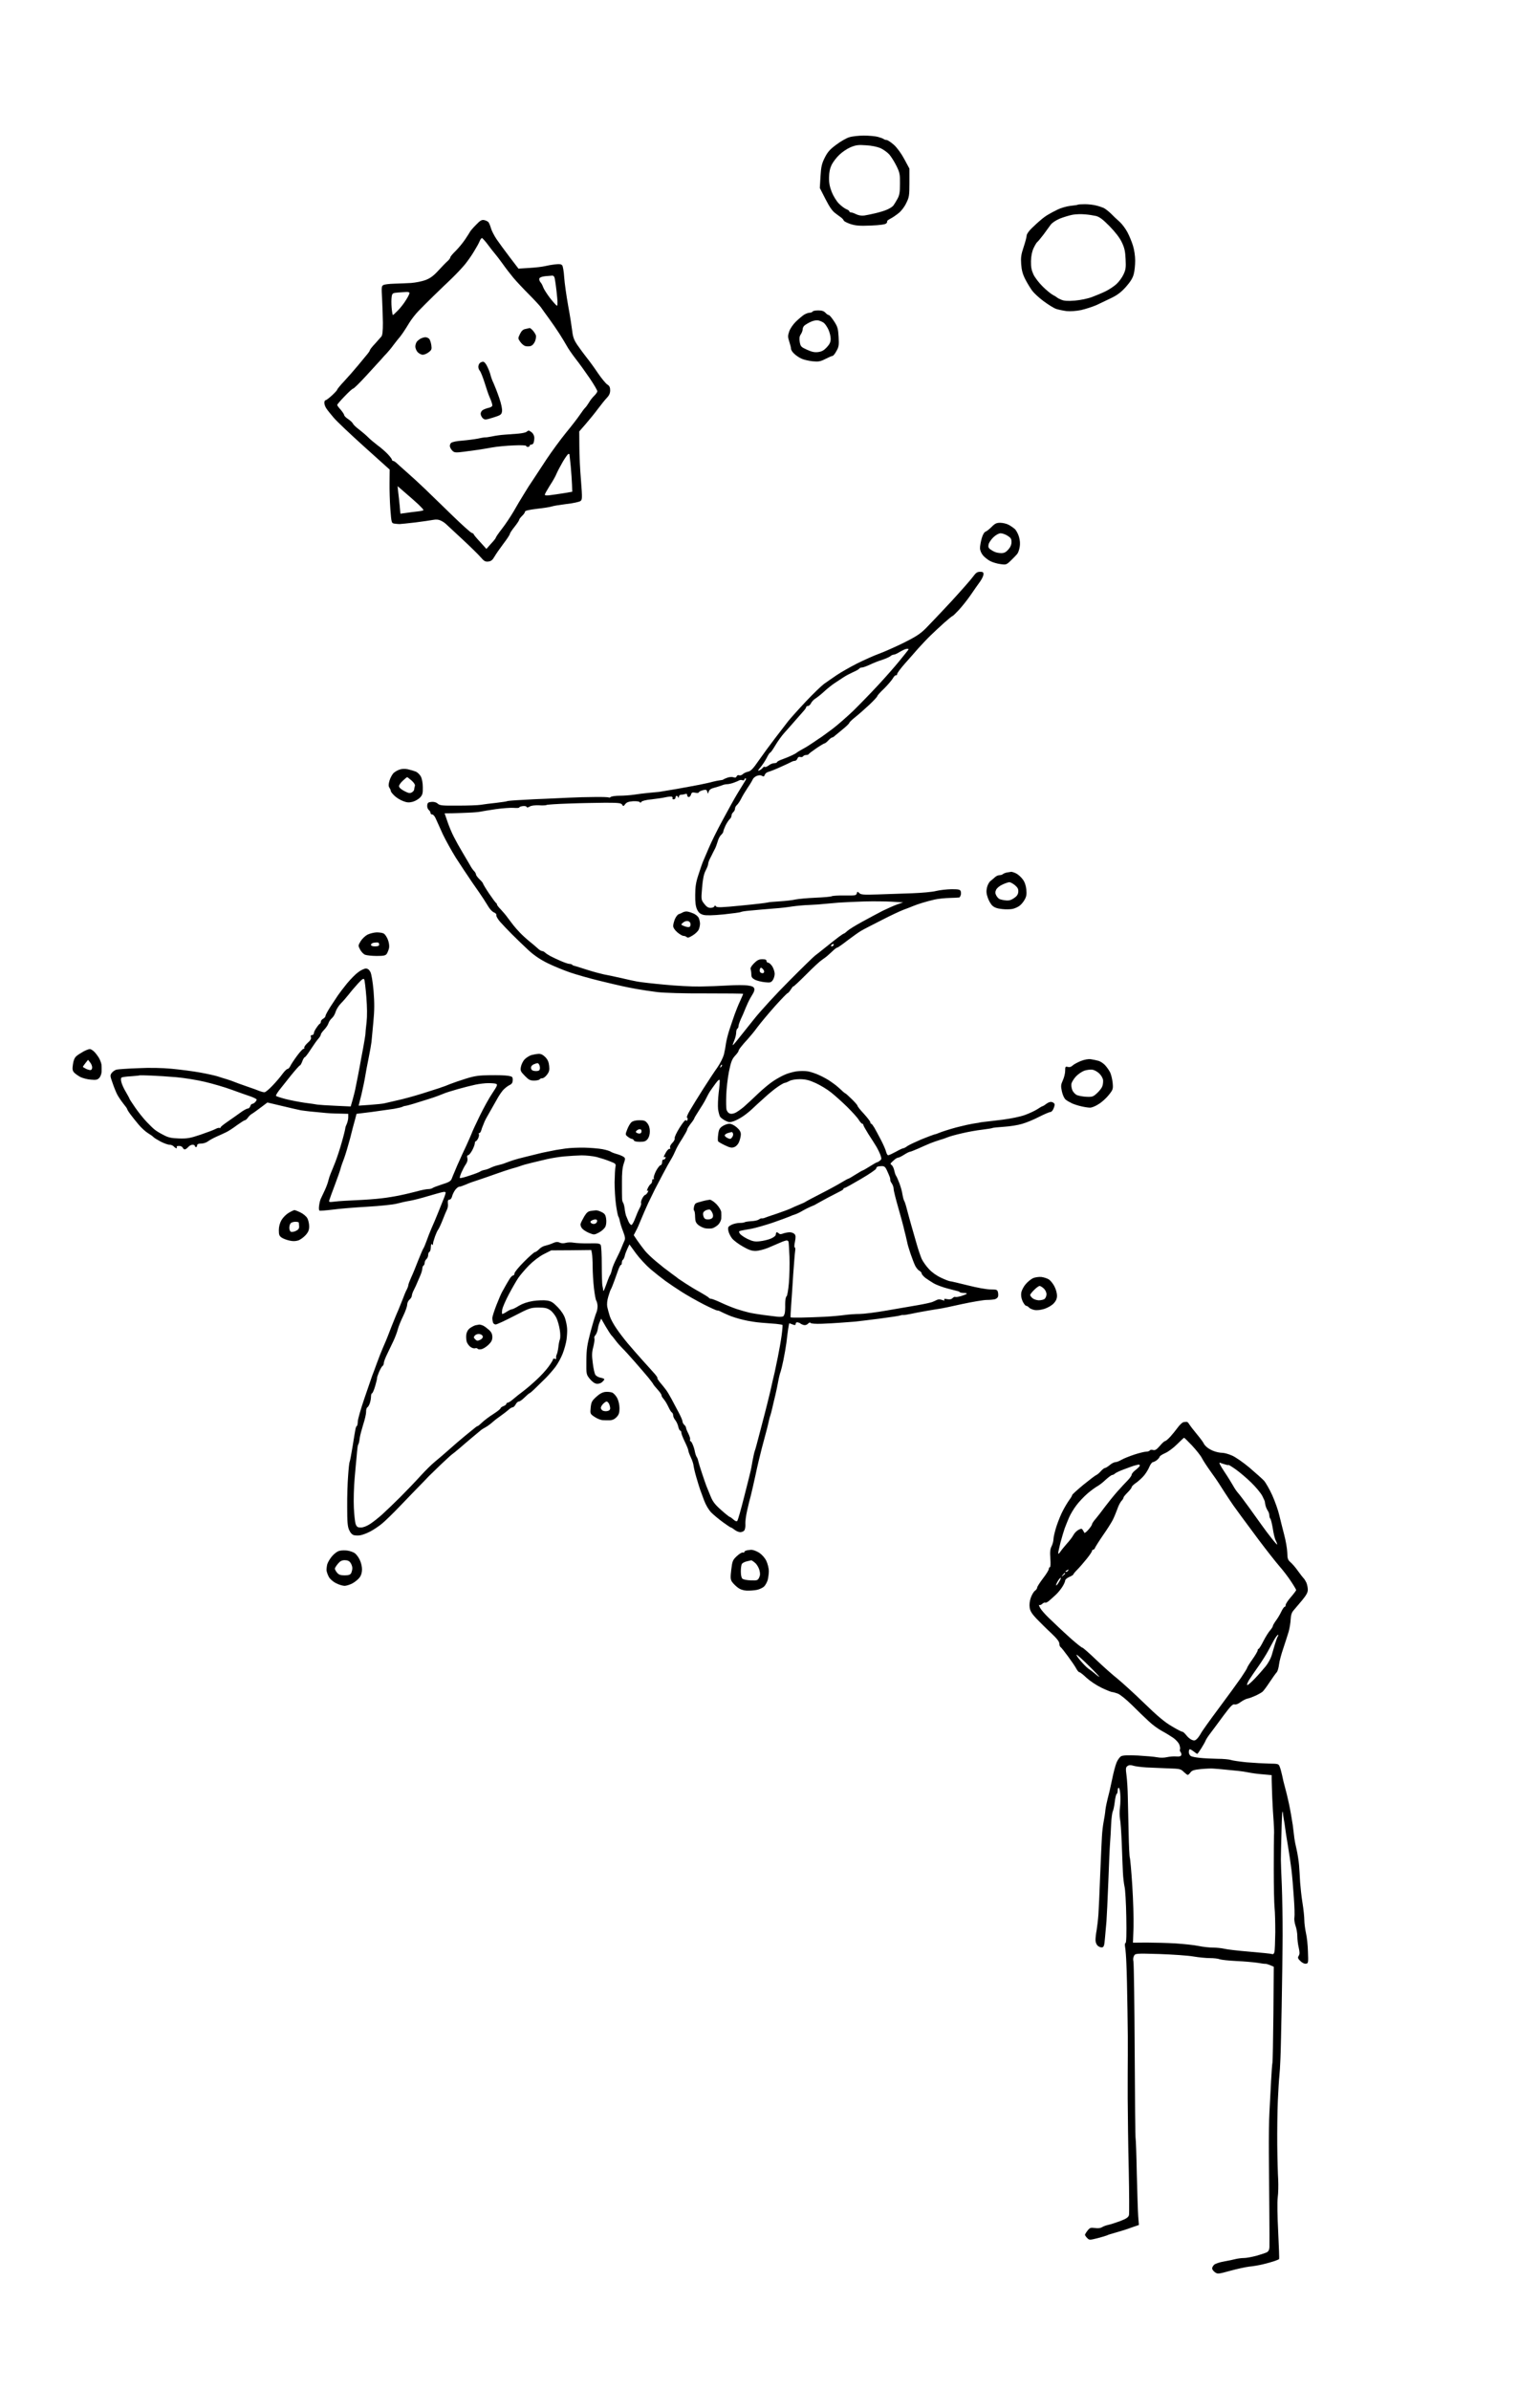<?xml version="1.0" standalone="no"?>
<!DOCTYPE svg PUBLIC "-//W3C//DTD SVG 20010904//EN"
 "http://www.w3.org/TR/2001/REC-SVG-20010904/DTD/svg10.dtd">
<svg version="1.0" xmlns="http://www.w3.org/2000/svg"
 width="1320pt" height="2048pt" viewBox="0 0 1320 2048"
 preserveAspectRatio="xMidYMid meet">
<g transform="translate(0,2048) scale(0.1,-0.1)"
fill="#000000" stroke="none">
<g>
<path d="M7405 19318 c-44 0 -100 -6 -125 -14 -25 -7 -75 -36 -112 -64 -53
-39 -74 -62 -98 -110 -26 -52 -32 -77 -37 -161 l-6 -100 49 -96 c37 -72 59
-103 89 -124 22 -16 45 -33 51 -38 7 -6 14 -15 16 -21 2 -6 28 -20 58 -30 45
-14 76 -17 174 -13 77 3 124 10 132 18 7 7 11 15 8 18 -3 3 9 13 28 23 18 9
50 31 71 48 22 17 51 55 65 86 25 50 27 65 27 175 l0 120 -43 80 c-26 49 -61
97 -89 123 -26 23 -55 42 -63 42 -9 0 -20 4 -25 8 -6 5 -28 13 -50 19 -22 6
-76 11 -120 11z m18 -83 c46 -2 96 -13 123 -24 24 -11 58 -35 75 -53 16 -18
44 -62 62 -98 29 -59 32 -73 31 -155 0 -73 -4 -98 -22 -130 -12 -22 -28 -48
-35 -57 -8 -10 -32 -25 -53 -34 -21 -10 -66 -23 -99 -31 -33 -8 -77 -17 -97
-20 -23 -3 -49 1 -69 11 -18 9 -38 16 -46 16 -7 0 -13 4 -13 9 0 5 -13 14 -29
20 -15 7 -44 29 -63 49 -19 20 -46 64 -59 97 -17 44 -24 78 -23 125 1 46 8 78
23 109 12 23 41 62 65 84 23 23 66 52 96 65 46 19 67 22 133 17z"/>
</g>
<g>
<path d="M9299 18730 c-31 0 -58 -2 -60 -4 -2 -2 -31 -7 -64 -10 -33 -4 -82
-18 -110 -32 -27 -13 -63 -32 -79 -42 -17 -9 -46 -30 -65 -47 -20 -16 -55 -49
-78 -71 -24 -23 -43 -51 -43 -62 0 -12 -12 -57 -26 -99 -22 -65 -25 -90 -21
-148 4 -52 13 -85 36 -130 17 -33 44 -77 59 -97 15 -20 59 -61 97 -89 39 -29
87 -59 107 -66 21 -7 61 -15 90 -19 32 -3 81 0 125 9 39 9 97 28 130 42 32 15
90 43 130 62 53 26 85 51 125 96 38 43 58 76 66 109 7 26 12 77 12 115 0 39
-8 94 -19 128 -10 33 -31 84 -47 114 -15 29 -45 70 -67 90 -23 20 -57 52 -76
72 -20 19 -47 40 -61 47 -14 6 -43 16 -65 21 -22 6 -65 11 -96 11z m1 -87 c30
-2 73 -9 95 -14 30 -8 59 -30 115 -87 48 -49 87 -99 105 -137 23 -48 30 -77
33 -145 4 -73 1 -92 -18 -132 -12 -26 -39 -63 -61 -83 -21 -19 -63 -47 -92
-61 -28 -14 -81 -36 -116 -49 -36 -14 -100 -27 -147 -31 -60 -5 -93 -3 -116 7
-18 7 -35 16 -38 20 -3 3 -19 13 -36 22 -17 9 -56 41 -86 71 -31 30 -66 76
-79 102 -17 37 -23 64 -22 115 1 44 8 81 22 112 12 25 26 49 31 52 6 4 29 32
53 63 23 31 51 70 62 85 12 17 44 39 80 54 33 13 83 28 110 33 28 5 75 6 105
3z"/>
</g>
<g>
<path d="M4150 18594 c-20 4 -34 -3 -70 -41 -25 -25 -47 -51 -50 -57 -3 -6
-22 -36 -42 -66 -20 -30 -57 -75 -82 -100 -25 -24 -46 -49 -46 -55 0 -6 -10
-20 -22 -31 -13 -11 -49 -48 -80 -82 -42 -46 -71 -67 -111 -82 -29 -11 -84
-22 -123 -25 -38 -2 -103 -5 -144 -6 -41 -1 -83 -6 -93 -11 -17 -9 -18 -19
-12 -116 3 -59 6 -153 7 -209 0 -72 -4 -106 -13 -117 -8 -9 -33 -37 -56 -63
-24 -25 -43 -50 -43 -55 0 -4 -9 -18 -19 -30 -11 -13 -47 -57 -81 -98 -34 -41
-89 -104 -121 -138 -33 -35 -59 -67 -59 -72 0 -4 -20 -26 -45 -49 -24 -22 -49
-41 -55 -41 -5 0 -10 -10 -10 -22 0 -13 8 -35 18 -49 9 -14 37 -49 62 -78 24
-29 142 -141 262 -249 l218 -196 -1 -110 c-1 -61 2 -165 7 -230 9 -117 10
-119 34 -123 14 -2 34 -4 45 -4 11 0 72 7 135 14 63 8 132 18 153 22 26 5 47
3 65 -6 15 -7 35 -20 44 -29 9 -8 72 -67 140 -130 68 -63 139 -133 158 -155
29 -34 40 -40 66 -37 24 3 36 13 53 43 12 21 47 71 77 111 30 39 54 76 54 82
0 6 18 34 40 61 22 28 40 55 40 60 0 6 12 21 25 34 14 13 25 29 25 36 0 9 32
16 103 25 56 6 113 15 127 20 14 5 70 14 126 21 55 6 109 18 119 25 16 12 17
22 5 176 -8 90 -14 221 -14 292 l-1 129 55 63 c30 35 78 93 105 130 28 37 62
80 78 96 19 20 27 39 27 63 0 26 -6 39 -26 51 -14 10 -50 54 -80 98 -30 45
-73 104 -95 131 -22 28 -57 75 -79 107 -30 44 -39 69 -45 120 -4 34 -19 133
-35 218 -15 85 -31 195 -34 244 -3 48 -11 95 -17 102 -9 11 -25 13 -63 8 -28
-3 -67 -10 -87 -15 -20 -5 -78 -12 -130 -15 l-95 -6 -74 97 c-41 54 -92 123
-113 154 -21 31 -43 74 -49 96 -6 22 -16 45 -22 52 -6 6 -22 14 -36 17z m-19
-154 c4 0 28 -26 51 -57 24 -32 51 -67 61 -78 10 -11 39 -49 65 -85 25 -36 67
-90 92 -120 25 -30 84 -93 131 -140 47 -47 94 -98 105 -113 10 -15 42 -59 69
-96 28 -38 68 -97 90 -131 22 -34 50 -81 63 -104 12 -23 47 -73 77 -112 30
-38 84 -113 120 -166 36 -53 65 -103 65 -111 0 -7 -12 -24 -26 -38 -14 -13
-35 -39 -46 -59 -12 -19 -26 -39 -33 -45 -6 -5 -26 -32 -45 -60 -18 -27 -72
-97 -120 -155 -47 -58 -121 -159 -165 -225 -43 -66 -95 -145 -115 -175 -21
-30 -57 -86 -80 -125 -24 -38 -64 -106 -89 -150 -26 -44 -70 -110 -99 -147
-29 -37 -52 -71 -52 -75 0 -5 -18 -28 -41 -52 l-40 -45 -54 60 c-30 32 -55 62
-55 66 0 4 -8 9 -18 12 -10 4 -83 69 -163 147 -79 77 -185 179 -234 227 -50
48 -122 114 -160 147 -37 33 -77 68 -87 78 -10 9 -22 17 -28 17 -5 0 -10 4
-10 10 0 5 -17 28 -37 49 -21 22 -60 56 -88 76 -27 21 -64 51 -81 69 -17 17
-52 47 -77 66 -26 19 -49 42 -52 50 -3 8 -21 25 -40 38 -19 12 -35 28 -35 35
0 6 -14 27 -30 46 -17 18 -30 37 -30 41 0 4 28 37 63 73 35 37 68 67 74 67 6
0 55 48 110 108 54 59 112 122 129 141 16 19 38 43 50 55 11 12 36 41 54 66
19 25 40 52 47 60 8 8 25 31 38 50 13 19 38 58 54 85 17 28 52 73 78 100 27
28 84 85 128 128 44 43 85 82 90 87 6 5 39 37 75 72 36 35 83 85 105 112 22
27 57 76 77 110 21 34 43 73 49 89 6 15 15 27 20 27z m601 -322 c11 1 19 -7
22 -20 3 -13 7 -41 10 -63 3 -22 9 -70 12 -107 4 -38 3 -68 -2 -68 -5 1 -31
30 -59 65 -27 36 -54 78 -59 93 -5 15 -15 35 -24 44 -8 10 -12 24 -9 32 4 9
23 16 49 19 24 2 51 4 60 5z m-1249 -140 c15 1 27 -3 27 -9 0 -7 -13 -34 -30
-60 -16 -27 -47 -67 -69 -89 -21 -22 -41 -40 -43 -40 -3 0 -8 28 -11 61 -3 34
-3 76 0 95 5 31 8 33 52 37 25 2 58 4 74 5z m1389 -1388 c4 0 8 -1 9 -2 0 -2
5 -48 11 -103 5 -55 10 -127 11 -160 l2 -59 -70 -12 c-38 -6 -91 -14 -117 -17
-32 -5 -48 -3 -48 4 0 6 20 41 43 78 24 36 50 82 57 101 8 19 32 65 54 103 22
37 44 67 48 67z m-1396 -335 c38 -32 88 -77 112 -99 23 -22 42 -43 42 -47 0
-4 -24 -9 -52 -12 -29 -3 -74 -9 -100 -13 l-46 -6 -6 68 c-4 38 -9 91 -13 118
l-5 50 68 -59z"/>
<g>
<path d="M4541 17669 c-3 -1 -19 -4 -36 -8 -22 -4 -35 -16 -48 -43 -18 -37
-18 -38 2 -67 12 -17 31 -33 42 -36 11 -4 32 -4 45 -1 16 4 30 19 40 41 7 19
11 42 7 52 -3 10 -15 28 -26 41 -11 12 -23 21 -26 21z"/>
</g>
<g>
<path d="M3646 17590 c-11 0 -30 -6 -41 -12 -11 -6 -26 -18 -32 -26 -7 -9 -13
-28 -13 -42 0 -14 9 -36 20 -48 12 -12 31 -22 44 -22 13 0 36 10 51 22 24 18
27 26 22 60 -3 21 -11 45 -17 53 -7 8 -22 15 -34 15z"/>
</g>
<g>
<path d="M4141 17380 c-9 0 -22 -5 -29 -12 -7 -7 -12 -21 -12 -32 0 -11 6 -27
14 -35 7 -9 25 -54 40 -101 15 -47 30 -94 35 -105 5 -11 14 -33 20 -48 6 -15
11 -34 11 -42 0 -7 -14 -17 -32 -20 -18 -4 -40 -13 -50 -19 -10 -6 -18 -20
-18 -32 0 -11 8 -28 18 -38 18 -15 23 -15 90 6 64 20 71 25 75 53 3 18 -6 63
-24 115 -16 47 -38 103 -48 125 -11 22 -22 53 -26 69 -3 15 -15 48 -27 72 -12
27 -27 44 -37 44z"/>
</g>
<g>
<path d="M4532 16790 c-4 0 -13 -5 -18 -10 -6 -6 -37 -13 -70 -16 -32 -2 -86
-6 -119 -9 -33 -2 -81 -9 -108 -15 -26 -5 -51 -9 -55 -8 -4 1 -32 -3 -62 -10
-30 -6 -92 -14 -138 -18 -49 -3 -88 -12 -96 -20 -8 -7 -12 -22 -9 -33 3 -11
13 -27 23 -36 16 -14 28 -15 97 -6 43 6 96 13 118 16 22 3 76 12 120 20 44 8
128 16 188 18 59 3 107 1 107 -4 0 -5 7 -9 15 -9 8 0 15 5 15 10 0 6 6 10 14
10 8 0 17 7 20 16 3 9 6 28 6 43 0 14 -9 34 -20 44 -11 9 -24 17 -28 17z"/>
</g>
</g>
<g>
<path d="M7014 17820 c-24 0 -46 -4 -49 -10 -3 -5 -15 -10 -26 -10 -11 0 -32
-8 -47 -17 -15 -10 -46 -36 -69 -58 -24 -23 -49 -59 -58 -84 -13 -39 -13 -48
0 -88 8 -24 15 -52 15 -61 0 -10 12 -30 28 -44 15 -14 42 -33 61 -41 18 -9 61
-19 95 -23 53 -5 68 -2 111 20 28 14 55 26 61 26 6 0 21 18 33 41 21 36 23 51
19 122 -4 72 -9 88 -39 134 -19 29 -39 53 -45 53 -6 0 -19 9 -29 20 -13 14
-31 20 -61 20z m1 -86 c17 -4 39 -14 49 -23 10 -9 27 -34 37 -56 10 -22 19
-57 19 -78 0 -28 -8 -46 -33 -73 -24 -26 -43 -37 -74 -41 -31 -4 -54 1 -96 20
-51 23 -55 28 -62 66 -5 31 -3 48 9 66 9 13 16 33 16 43 0 11 7 26 16 33 10 8
33 22 53 31 23 11 47 15 66 12z"/>
</g>
<g>
<path d="M8572 16000 c-30 0 -45 -7 -72 -35 -19 -19 -42 -37 -52 -41 -11 -3
-24 -25 -33 -56 -8 -29 -15 -66 -15 -84 0 -20 10 -44 26 -64 15 -17 43 -39 63
-49 20 -10 59 -22 86 -25 48 -7 52 -6 90 31 22 21 46 46 54 56 8 9 17 36 21
59 5 27 3 57 -6 88 -7 25 -24 56 -36 67 -13 11 -37 28 -55 37 -18 9 -49 16
-71 16z m5 -90 c14 0 41 -9 59 -21 28 -17 34 -27 34 -54 0 -22 -9 -44 -27 -64
-20 -23 -36 -31 -60 -31 -17 0 -42 4 -55 10 -13 5 -31 16 -42 24 -14 11 -17
22 -12 42 4 16 23 43 42 61 21 20 46 33 61 33z"/>
</g>
<g>
<path d="M8400 15580 c-24 0 -36 -9 -60 -42 -17 -24 -101 -119 -187 -213 -87
-93 -185 -197 -218 -230 -48 -48 -88 -73 -190 -124 -72 -35 -166 -77 -210 -93
-44 -16 -129 -54 -189 -84 -59 -30 -138 -75 -175 -100 -36 -25 -85 -58 -107
-74 -23 -17 -94 -85 -157 -152 -64 -68 -131 -143 -151 -168 -19 -25 -70 -91
-113 -147 -43 -56 -106 -142 -140 -191 -48 -70 -68 -90 -91 -95 -16 -3 -37
-13 -45 -21 -9 -9 -23 -13 -31 -10 -9 4 -18 0 -22 -9 -4 -11 -12 -13 -27 -8
-11 4 -34 3 -51 -3 -17 -6 -33 -13 -36 -16 -3 -3 -16 -6 -30 -7 -14 -2 -41 -7
-60 -12 -19 -6 -71 -17 -115 -26 -44 -8 -132 -25 -195 -36 -63 -11 -131 -22
-150 -25 -19 -2 -62 -6 -95 -9 -33 -3 -87 -10 -120 -15 -33 -5 -89 -9 -123 -9
-35 0 -69 -5 -76 -10 -7 -6 -15 -8 -18 -5 -3 3 -57 5 -119 4 -63 0 -163 -3
-224 -6 -60 -3 -148 -7 -195 -9 -47 -1 -139 -6 -205 -10 -65 -3 -122 -8 -126
-10 -3 -3 -46 -9 -95 -15 -49 -5 -109 -13 -134 -17 -25 -4 -113 -7 -196 -7
-133 -1 -154 1 -172 17 -13 12 -32 17 -54 15 -27 -2 -34 -8 -36 -29 -2 -14 4
-31 12 -39 9 -7 16 -19 16 -26 0 -8 7 -14 16 -14 8 0 22 -17 30 -37 9 -21 36
-81 60 -133 25 -52 75 -142 111 -200 37 -58 101 -154 142 -214 42 -59 85 -123
96 -140 11 -18 31 -50 44 -70 13 -21 34 -42 47 -46 14 -6 21 -15 18 -23 -2 -7
12 -33 33 -57 21 -24 68 -73 104 -109 36 -36 98 -96 139 -134 50 -46 103 -81
164 -111 50 -25 136 -60 191 -79 55 -19 168 -51 250 -71 83 -20 170 -41 195
-46 25 -6 81 -17 125 -25 44 -8 125 -20 180 -27 63 -7 218 -12 418 -11 174 0
317 -1 317 -4 0 -2 -12 -30 -26 -61 -15 -31 -35 -82 -46 -112 -11 -30 -30 -88
-44 -129 -14 -41 -27 -95 -31 -120 -3 -25 -11 -69 -18 -98 -8 -28 -33 -78 -57
-112 -24 -33 -78 -116 -121 -183 -43 -68 -94 -150 -113 -183 -20 -33 -31 -61
-25 -63 5 -2 7 -10 4 -18 -4 -11 -8 -12 -13 -4 -5 7 -25 -17 -55 -64 -26 -42
-45 -82 -42 -90 3 -8 -6 -26 -20 -40 -15 -15 -23 -32 -19 -41 3 -9 2 -13 -4
-10 -5 3 -19 -9 -30 -27 -11 -18 -20 -37 -20 -41 0 -5 4 -5 10 -2 6 3 7 -1 4
-9 -3 -9 -11 -14 -17 -13 -7 1 -12 -9 -12 -23 0 -14 -6 -25 -13 -25 -6 0 -24
-22 -38 -48 -14 -27 -23 -55 -20 -63 3 -9 1 -12 -4 -9 -6 3 -10 -3 -10 -14 0
-11 -6 -24 -13 -28 -7 -4 -18 -21 -25 -36 -8 -19 -8 -26 -1 -21 8 4 8 0 0 -15
-7 -11 -16 -21 -21 -21 -5 0 -17 -14 -25 -30 -9 -17 -13 -35 -10 -40 3 -5 -2
-24 -12 -42 -10 -18 -27 -57 -38 -87 -11 -30 -25 -56 -32 -58 -6 -2 -18 11
-26 29 -8 18 -18 42 -22 53 -3 11 -9 38 -11 60 -3 22 -9 44 -14 50 -4 5 -8 21
-8 35 -1 14 -1 75 -1 137 -1 78 4 127 15 160 15 44 15 48 -2 60 -10 7 -37 18
-59 24 -22 6 -45 15 -51 20 -7 5 -38 15 -70 21 -33 6 -102 12 -154 13 -52 1
-124 -2 -160 -7 -36 -5 -74 -11 -85 -13 -11 -2 -42 -9 -70 -14 -27 -5 -68 -14
-90 -20 -22 -5 -69 -17 -105 -26 -36 -8 -81 -21 -100 -27 -19 -6 -48 -17 -65
-23 -16 -7 -46 -16 -65 -20 -19 -4 -48 -14 -64 -22 -15 -8 -40 -17 -54 -19
-15 -3 -31 -9 -37 -14 -5 -4 -45 -20 -89 -34 -43 -15 -81 -24 -84 -21 -3 2 3
24 13 47 11 24 27 56 38 71 12 18 17 36 13 52 -4 17 -2 25 6 25 7 0 23 19 36
43 12 23 22 50 22 60 0 9 4 17 8 17 5 0 14 12 21 26 6 14 9 30 6 35 -4 5 -2 9
4 9 5 0 12 10 16 23 3 12 10 31 15 42 4 11 11 27 14 35 3 8 19 38 35 65 16 28
46 81 67 118 20 38 49 80 64 93 14 14 37 31 51 37 17 9 24 21 24 42 0 27 -4
30 -40 36 -22 4 -92 6 -155 5 -94 -1 -131 -6 -205 -29 -49 -15 -112 -37 -140
-48 -27 -11 -54 -22 -60 -23 -5 -2 -17 -5 -25 -9 -8 -3 -75 -24 -147 -47 -73
-23 -172 -50 -220 -60 -49 -11 -97 -22 -108 -25 -11 -3 -65 -9 -121 -13 l-100
-7 24 95 c12 52 27 122 32 155 5 33 19 105 30 160 11 55 22 116 24 135 2 19 9
96 16 170 10 103 10 165 2 267 -7 80 -18 145 -27 163 -10 20 -23 30 -39 30
-13 0 -41 -13 -64 -30 -23 -16 -66 -60 -97 -97 -30 -37 -65 -83 -78 -102 -13
-20 -43 -65 -66 -100 -22 -35 -41 -69 -41 -77 0 -7 -9 -18 -20 -24 -11 -6 -20
-17 -20 -25 0 -7 -3 -15 -7 -17 -5 -1 -18 -17 -30 -35 -13 -18 -23 -39 -23
-48 0 -8 -7 -15 -16 -15 -10 0 -13 -6 -9 -19 4 -13 -4 -27 -28 -48 -18 -16
-31 -35 -29 -41 2 -7 0 -11 -6 -10 -5 2 -31 -26 -56 -60 -26 -35 -52 -75 -58
-88 -6 -13 -16 -24 -23 -24 -6 0 -26 -19 -43 -42 -17 -24 -55 -69 -85 -100
-30 -32 -61 -58 -70 -58 -9 0 -26 4 -39 9 -13 6 -63 24 -113 41 -49 17 -99 35
-110 40 -11 5 -38 14 -60 21 -22 6 -58 18 -80 25 -22 7 -89 22 -150 33 -60 11
-169 25 -242 32 -84 8 -190 10 -290 5 -87 -3 -169 -9 -183 -12 -14 -3 -32 -16
-42 -28 -15 -21 -15 -26 7 -87 12 -36 30 -80 40 -99 10 -19 33 -53 51 -76 19
-23 34 -44 34 -48 0 -4 12 -24 27 -44 15 -20 47 -61 71 -89 24 -29 61 -62 81
-74 20 -12 41 -27 46 -33 6 -7 34 -24 62 -39 29 -15 63 -27 77 -27 13 0 29 -7
36 -15 7 -8 17 -15 22 -15 5 0 6 5 3 10 -4 6 5 10 20 10 14 0 28 -7 31 -15 4
-8 11 -15 18 -15 6 0 19 9 29 20 9 11 26 20 37 20 11 0 20 -4 20 -10 0 -5 5
-10 10 -10 6 0 10 7 10 15 0 10 10 15 34 15 18 0 44 8 57 18 13 10 47 29 74
41 28 12 66 30 85 39 19 9 60 36 92 60 32 23 62 42 67 42 6 0 17 10 25 21 8
12 23 27 34 33 11 6 45 31 77 55 l57 43 127 -30 c69 -17 142 -33 161 -37 19
-3 55 -7 80 -10 25 -2 72 -7 105 -10 33 -4 96 -8 140 -8 l80 -2 0 -30 c0 -16
-6 -41 -12 -55 -7 -14 -13 -31 -13 -37 0 -7 -13 -61 -30 -120 -16 -58 -42
-136 -56 -172 -14 -36 -32 -79 -39 -96 -7 -16 -16 -43 -20 -60 -3 -16 -17 -55
-31 -85 -14 -30 -29 -62 -33 -70 -5 -9 -12 -34 -15 -57 -4 -23 -3 -43 2 -47 5
-3 56 1 113 8 57 8 192 19 299 25 107 6 220 18 250 26 30 8 82 20 115 25 33 6
103 24 155 40 52 15 107 31 123 34 16 4 27 2 27 -4 0 -6 -8 -32 -19 -58 -10
-26 -31 -78 -47 -117 -15 -38 -40 -97 -55 -130 -14 -33 -34 -83 -43 -110 -10
-27 -21 -54 -25 -60 -5 -5 -25 -53 -46 -105 -20 -52 -47 -119 -61 -148 -13
-29 -24 -58 -24 -65 0 -6 -6 -24 -14 -39 -8 -14 -23 -51 -34 -81 -12 -30 -30
-75 -40 -99 -11 -23 -36 -86 -57 -138 -20 -52 -40 -104 -45 -115 -5 -11 -18
-42 -30 -70 -12 -27 -34 -84 -49 -125 -15 -41 -33 -91 -41 -110 -7 -19 -37
-107 -67 -195 -30 -88 -56 -177 -56 -197 -1 -21 -5 -38 -8 -38 -4 0 -9 -12
-12 -27 -3 -16 -15 -83 -25 -150 -11 -67 -22 -125 -25 -130 -3 -4 -9 -57 -13
-118 -5 -60 -9 -182 -8 -270 0 -128 3 -167 17 -197 11 -25 26 -40 42 -44 14
-3 39 -4 56 0 17 3 54 17 81 31 28 14 74 45 102 68 28 23 98 91 156 152 58 60
134 140 170 176 36 37 70 72 75 78 6 6 51 50 100 97 50 47 95 89 101 92 6 4
35 27 64 52 28 25 75 64 103 88 29 24 61 51 72 60 11 10 31 23 45 30 14 7 42
27 62 45 20 18 54 43 74 57 20 14 47 35 61 47 13 13 30 23 37 23 7 0 19 11 26
25 7 14 20 25 28 25 8 0 30 16 49 35 19 19 38 35 41 35 3 0 26 19 50 43 24 23
64 62 89 87 25 25 62 68 83 95 21 28 49 79 63 115 14 36 29 90 33 120 4 30 7
73 5 95 -1 22 -9 61 -17 86 -9 29 -33 66 -63 97 -40 41 -57 52 -93 57 -25 4
-79 2 -119 -4 -49 -8 -89 -22 -121 -41 -27 -17 -54 -30 -61 -30 -6 0 -25 -9
-42 -20 -16 -11 -34 -20 -39 -20 -4 0 -5 16 -1 37 3 20 29 79 57 132 28 53 64
115 80 139 16 24 57 72 91 107 39 39 87 76 127 97 l65 33 171 1 172 2 6 -30
c3 -17 6 -69 6 -115 0 -47 5 -128 11 -181 6 -53 15 -102 20 -108 5 -7 10 -27
11 -46 0 -18 -4 -42 -9 -53 -6 -11 -28 -83 -49 -160 -32 -122 -37 -155 -38
-257 -1 -115 -1 -116 30 -155 20 -24 41 -39 58 -41 16 -2 36 4 47 14 10 9 19
20 19 24 0 4 -15 11 -33 14 -18 3 -38 15 -44 25 -7 11 -17 56 -22 100 -9 66
-8 93 5 141 8 33 12 65 9 71 -4 5 0 18 9 28 8 9 17 32 20 51 2 19 10 47 17 62
l12 28 39 -68 c22 -37 43 -69 46 -72 4 -3 21 -23 37 -45 16 -22 44 -53 61 -70
17 -16 64 -68 105 -115 41 -47 94 -108 117 -136 23 -29 42 -54 42 -57 0 -2 16
-22 35 -43 19 -21 35 -43 35 -50 0 -7 6 -19 13 -26 6 -8 18 -23 24 -33 7 -11
19 -34 27 -51 8 -17 19 -35 25 -38 6 -4 11 -15 11 -25 0 -10 8 -29 19 -42 10
-13 22 -39 25 -56 4 -18 12 -33 17 -33 5 0 9 -8 9 -17 0 -10 14 -45 30 -78 16
-33 30 -67 30 -75 0 -8 10 -35 22 -60 12 -25 22 -57 23 -71 2 -15 12 -60 24
-100 12 -41 26 -87 32 -104 6 -16 22 -59 35 -95 15 -39 39 -80 62 -103 20 -20
65 -57 99 -82 34 -25 65 -45 68 -45 4 0 18 -9 32 -20 14 -11 36 -20 48 -20 12
0 28 6 34 14 7 8 11 31 10 53 -2 21 5 74 15 118 10 44 24 103 32 130 7 28 25
106 40 175 14 69 39 172 54 230 15 58 35 132 44 165 8 33 17 69 19 80 2 11 7
27 10 35 3 8 11 38 17 65 6 28 18 77 26 110 8 33 19 87 25 120 6 33 15 69 20
80 4 11 15 56 24 100 9 44 21 112 26 150 4 39 11 91 15 118 4 26 8 47 10 47 1
0 14 -4 28 -10 21 -8 26 -6 26 6 0 9 7 14 18 12 9 -2 19 -6 22 -9 3 -4 15 -9
26 -13 14 -4 28 -1 39 10 10 11 19 13 23 7 4 -6 43 -9 97 -7 50 2 122 6 160 9
39 3 92 7 120 9 27 3 124 14 215 26 91 12 172 24 180 28 8 3 19 4 24 3 5 -1
32 3 60 9 28 6 89 18 136 26 47 8 99 17 115 19 17 2 103 20 192 40 89 19 183
35 210 35 26 0 58 3 70 6 12 3 24 13 27 21 3 8 3 25 0 39 -6 22 -11 24 -63 24
-33 0 -117 15 -195 35 -76 19 -144 35 -151 35 -8 0 -42 13 -78 30 -39 18 -80
47 -105 75 -23 24 -51 64 -62 87 -10 24 -30 81 -43 128 -14 47 -34 119 -46
160 -12 41 -28 102 -37 135 -8 33 -19 68 -25 77 -5 10 -11 34 -14 54 -2 20
-14 61 -25 92 -12 31 -25 61 -30 67 -4 5 -11 26 -15 45 -4 19 -14 40 -22 46
-13 9 -13 12 1 25 8 8 22 20 30 27 8 6 20 12 26 12 6 0 28 11 50 25 22 14 44
25 50 25 5 0 38 13 72 28 35 16 81 36 103 45 22 9 58 21 80 28 22 6 54 17 70
24 17 7 71 22 120 33 50 12 127 26 173 31 46 6 86 12 90 15 4 2 48 7 97 10 50
3 120 14 156 25 36 10 101 37 145 60 44 22 87 41 96 41 8 0 20 11 26 25 7 14
12 32 12 40 0 7 -10 17 -21 20 -14 5 -31 0 -50 -14 -15 -12 -31 -21 -34 -21
-3 0 -22 -11 -43 -25 -20 -13 -68 -36 -107 -50 -41 -15 -121 -31 -190 -40 -66
-8 -138 -17 -160 -19 -22 -3 -40 -5 -40 -6 0 -1 -13 -3 -29 -5 -16 -2 -52 -9
-80 -15 -28 -7 -69 -16 -91 -22 -22 -6 -60 -17 -85 -25 -25 -8 -54 -18 -65
-23 -11 -5 -29 -11 -40 -13 -11 -3 -60 -22 -110 -42 -49 -21 -102 -46 -117
-56 -14 -11 -30 -19 -35 -19 -6 0 -34 -13 -64 -30 -30 -16 -59 -30 -66 -30 -6
0 -14 14 -18 30 -4 17 -24 63 -45 103 -21 40 -46 87 -56 104 -11 18 -22 33
-26 33 -5 0 -8 6 -8 13 0 6 -25 39 -55 72 -30 32 -55 63 -55 69 0 5 -22 31
-50 58 -27 26 -51 48 -54 48 -2 0 -18 12 -34 28 -16 15 -38 34 -48 42 -10 8
-34 25 -53 38 -19 13 -59 35 -88 48 -29 14 -73 28 -97 33 -25 4 -69 4 -100 0
-30 -5 -74 -17 -98 -28 -24 -10 -68 -34 -98 -54 -30 -19 -89 -68 -130 -107
-41 -40 -98 -92 -125 -116 -28 -23 -63 -48 -79 -53 -18 -7 -34 -8 -46 -1 -10
5 -20 20 -23 32 -3 13 -4 68 -2 123 2 55 12 145 23 201 17 83 26 107 51 135
17 18 31 37 31 42 0 5 9 21 21 35 11 15 37 45 58 67 20 22 59 69 85 105 27 36
94 116 149 178 55 61 104 112 109 112 4 0 17 15 28 33 11 17 20 28 20 24 0 -5
48 40 108 100 59 60 121 117 137 127 17 11 43 31 58 45 16 14 37 34 48 44 10
9 22 17 27 17 4 0 44 28 89 63 45 34 97 71 115 81 18 11 96 51 173 90 77 40
163 80 190 90 28 10 64 24 80 31 17 7 53 20 80 28 28 9 75 21 105 28 30 7 89
13 130 14 41 1 78 3 82 4 4 0 9 9 13 20 3 10 3 26 -1 35 -5 13 -20 16 -78 16
-39 -1 -98 -7 -131 -15 -33 -9 -127 -17 -210 -20 -82 -3 -214 -7 -292 -10
-121 -4 -145 -2 -158 12 -15 14 -17 14 -21 -3 -5 -18 -14 -19 -102 -18 -53 1
-104 -2 -112 -6 -8 -5 -71 -10 -140 -13 -69 -3 -145 -10 -170 -15 -25 -6 -86
-13 -135 -16 -50 -3 -97 -7 -105 -10 -8 -3 -109 -15 -224 -26 -170 -17 -211
-18 -218 -8 -8 10 -11 10 -15 1 -2 -7 -17 -13 -33 -13 -20 0 -35 10 -54 35
-26 34 -27 35 -18 139 6 74 15 116 30 145 12 23 22 49 22 57 0 9 7 30 16 47 9
18 21 40 25 50 5 9 13 25 18 35 5 9 15 36 22 59 6 24 20 50 31 59 10 10 18 22
18 29 0 6 9 29 19 51 11 22 27 46 35 54 9 7 16 20 16 30 0 10 7 23 15 30 8 7
15 20 15 30 0 10 7 23 16 31 8 7 25 31 36 53 11 23 37 66 57 96 21 30 40 63
44 73 4 9 19 22 34 28 20 7 33 7 45 0 13 -8 18 -6 23 9 4 11 18 23 33 26 15 4
61 22 102 41 41 18 83 38 92 43 10 6 24 10 32 10 8 0 17 9 21 19 4 12 12 17
24 14 10 -3 22 0 25 6 4 6 16 11 26 11 10 0 20 3 22 8 2 4 31 26 66 50 34 23
66 42 71 42 4 0 18 11 31 25 13 14 28 25 32 25 5 0 15 6 22 13 8 6 39 32 69
57 31 25 56 50 57 55 0 6 23 27 50 49 27 21 81 69 120 105 38 36 70 70 70 76
0 5 26 34 58 64 31 31 64 70 74 86 9 17 21 29 27 28 6 -2 11 3 11 11 0 8 29
47 65 88 36 40 88 100 117 133 29 32 76 82 105 110 28 27 80 76 116 108 35 31
67 57 70 57 4 0 28 23 54 51 26 28 72 85 101 127 29 43 66 95 82 117 16 22 29
50 30 63 0 18 -5 22 -30 22z m-626 -660 c16 0 17 -2 5 -17 -7 -10 -41 -51 -74
-92 -33 -41 -112 -131 -176 -200 -64 -69 -161 -169 -215 -222 -55 -52 -134
-122 -178 -155 -43 -32 -86 -63 -94 -69 -9 -5 -39 -26 -67 -45 -27 -19 -70
-46 -95 -59 -25 -14 -47 -27 -50 -30 -3 -4 -21 -14 -40 -23 -19 -9 -56 -25
-82 -34 -27 -9 -48 -21 -48 -25 0 -5 -11 -9 -24 -9 -13 0 -35 -9 -48 -20 -14
-10 -29 -16 -32 -12 -4 4 -13 0 -19 -9 -7 -8 -20 -18 -31 -22 -13 -5 -10 2 12
27 16 19 40 55 53 80 12 25 26 46 30 46 5 0 24 28 45 63 20 34 55 83 78 108
22 25 64 71 91 103 28 32 60 69 73 83 12 13 22 28 22 33 0 6 7 10 15 10 9 0
20 11 26 23 6 13 23 31 37 40 15 9 49 36 76 61 26 24 67 57 90 72 22 15 57 38
76 50 19 13 56 32 82 44 26 11 50 25 53 30 3 6 14 10 24 10 9 0 39 11 67 24
27 13 74 32 104 41 30 10 62 24 71 31 8 8 22 14 30 14 8 0 32 11 54 25 22 13
48 25 59 25z m-1383 -1110 c7 0 4 -11 -7 -27 -10 -16 -38 -62 -63 -103 -25
-41 -82 -144 -127 -228 -46 -84 -99 -192 -119 -240 -20 -48 -43 -100 -50 -117
-7 -16 -24 -67 -39 -113 -21 -63 -27 -103 -27 -171 -1 -64 4 -99 16 -125 13
-27 26 -38 54 -46 25 -6 79 -5 173 4 75 8 142 17 147 20 6 4 38 9 73 12 35 3
79 7 98 9 19 2 73 6 120 10 47 3 114 11 150 17 36 5 103 12 150 13 47 2 103 6
125 9 22 2 78 7 125 11 47 3 146 8 220 10 74 2 179 1 233 -2 l98 -6 -52 -18
c-28 -10 -84 -35 -123 -54 -39 -20 -117 -62 -174 -93 -57 -31 -114 -66 -128
-79 -14 -13 -27 -23 -30 -23 -3 0 -22 -12 -42 -27 -20 -15 -71 -55 -112 -88
-41 -33 -84 -67 -95 -75 -11 -8 -110 -104 -220 -215 -110 -110 -247 -259 -303
-330 -57 -72 -121 -152 -143 -179 -21 -27 -39 -46 -39 -42 0 4 7 23 15 43 8
19 15 48 15 64 0 15 5 31 10 34 6 3 10 13 10 22 0 9 10 37 21 62 12 25 25 55
29 66 4 11 18 43 30 70 13 28 32 62 42 77 11 17 17 36 13 47 -4 14 -19 21 -56
26 -27 4 -102 4 -167 0 -64 -4 -173 -8 -242 -9 -69 -1 -206 6 -305 16 -99 9
-202 21 -230 26 -27 5 -84 17 -125 27 -41 9 -84 19 -95 21 -11 2 -42 8 -70 14
-27 6 -88 22 -135 37 -47 15 -88 28 -92 29 -5 1 -10 3 -13 4 -3 1 -9 3 -14 4
-5 0 -13 4 -17 9 -4 4 -15 7 -24 7 -10 0 -44 12 -76 26 -33 14 -72 33 -89 42
-16 9 -36 22 -43 29 -7 7 -19 13 -26 13 -7 0 -24 10 -37 23 -13 12 -45 39 -71
60 -25 20 -62 54 -81 74 -20 21 -44 48 -54 61 -10 12 -31 41 -48 63 -16 23
-45 57 -62 75 -18 18 -33 37 -33 42 0 6 -4 12 -8 14 -4 2 -31 38 -60 81 -29
43 -52 82 -52 86 0 4 -13 20 -30 36 -16 16 -30 34 -30 41 0 7 -7 20 -16 29 -9
8 -26 33 -37 54 -12 21 -41 69 -63 107 -23 38 -56 97 -73 131 -18 34 -43 94
-56 133 l-24 70 72 1 c40 1 101 3 137 5 36 1 79 5 95 8 17 4 77 13 135 22 58
8 126 13 153 11 26 -2 47 -1 47 3 0 4 13 10 30 12 16 2 31 0 33 -6 3 -8 12 -7
27 2 14 9 44 12 79 11 31 -2 61 -1 66 3 6 3 91 9 190 12 99 4 240 6 314 7 116
0 136 -3 144 -17 9 -15 11 -15 26 5 12 16 29 22 68 25 31 1 54 -2 57 -8 3 -7
8 -6 14 3 6 8 41 17 88 21 44 5 97 13 119 18 22 5 46 7 53 5 6 -3 10 -9 6 -14
-3 -5 2 -9 10 -9 9 0 16 7 16 15 0 8 4 15 9 15 5 0 12 -6 14 -12 3 -8 6 -6 6
5 1 10 9 17 20 17 11 0 26 3 35 6 11 4 16 1 16 -10 0 -9 6 -16 14 -16 7 0 16
10 19 21 5 18 11 21 36 16 17 -4 31 -2 31 3 0 5 15 13 33 18 28 7 33 6 39 -12
6 -21 6 -21 13 1 5 16 20 26 49 33 22 6 51 15 64 20 13 6 33 10 45 10 12 0 38
6 57 13 19 7 40 16 47 20 6 4 18 4 27 1 9 -3 16 -1 16 5 0 6 5 11 11 11z m750
-1420 c6 0 7 -4 4 -10 -3 -5 -11 -10 -16 -10 -6 0 -7 5 -4 10 3 6 11 10 16 10z
m-4019 -303 c4 -8 12 -75 18 -149 7 -89 8 -164 2 -219 -6 -46 -10 -93 -10
-104 -1 -11 -10 -65 -20 -120 -11 -55 -22 -118 -26 -140 -4 -22 -11 -60 -16
-85 -5 -25 -14 -70 -20 -100 -5 -30 -18 -81 -27 -113 l-17 -59 -130 6 c-72 3
-142 8 -156 10 -14 3 -63 10 -110 16 -47 7 -120 21 -163 32 -42 11 -79 23 -81
27 -3 4 10 25 27 48 18 23 63 80 101 127 38 47 73 86 77 86 4 0 13 16 20 35 7
19 17 35 21 35 5 0 28 30 52 68 24 37 53 78 65 91 12 13 21 29 21 36 0 6 13
24 29 41 15 16 32 40 36 54 4 14 17 34 30 45 13 11 27 36 32 55 6 19 25 51 44
70 19 19 50 55 69 79 19 25 55 67 79 93 34 37 47 46 53 35z m3066 -732 c3 -3
0 -11 -7 -18 -10 -9 -11 -8 -5 6 3 10 9 15 12 12z m-4895 -92 c50 -2 148 -8
217 -14 69 -6 180 -24 247 -40 67 -16 171 -46 230 -68 59 -22 132 -47 161 -57
28 -10 52 -22 52 -27 0 -5 -6 -15 -14 -23 -8 -8 -19 -14 -25 -14 -5 0 -13 -9
-16 -20 -3 -11 -14 -20 -22 -20 -9 0 -39 -17 -67 -38 -28 -20 -77 -55 -108
-76 -32 -22 -58 -43 -58 -48 0 -5 -4 -7 -8 -4 -5 3 -21 -1 -35 -9 -15 -8 -73
-30 -129 -49 -90 -30 -112 -34 -184 -32 -66 2 -92 8 -133 30 -28 14 -61 34
-73 44 -13 9 -44 40 -70 67 -27 28 -71 83 -98 122 -28 40 -50 75 -50 77 0 3
-14 29 -31 58 -18 29 -35 68 -39 86 -5 19 -4 35 2 38 6 4 42 9 82 11 39 3 72
6 74 8 1 1 44 0 95 -2z m4876 -41 c1 -8 -2 -57 -9 -107 -6 -51 -8 -114 -5
-141 4 -27 12 -57 18 -65 7 -9 27 -24 45 -33 28 -14 39 -15 69 -5 19 6 55 25
79 41 24 16 58 43 77 61 18 18 67 62 108 99 40 37 94 81 119 97 25 17 50 31
55 31 6 0 24 7 40 16 19 10 53 16 93 16 49 -1 78 -8 135 -34 39 -18 99 -54
132 -81 33 -26 95 -82 138 -124 42 -42 87 -91 98 -110 11 -18 25 -33 30 -33 5
0 9 -5 9 -10 0 -6 20 -41 43 -78 24 -37 55 -85 68 -107 13 -22 29 -55 36 -74
10 -30 10 -36 -5 -47 -9 -8 -20 -14 -24 -14 -4 0 -32 -16 -62 -35 -30 -19 -58
-35 -61 -35 -3 0 -31 -16 -61 -35 -30 -19 -57 -35 -60 -35 -4 0 -32 -15 -63
-34 -31 -19 -110 -62 -175 -95 -66 -34 -125 -65 -130 -69 -6 -5 -31 -16 -56
-26 -25 -10 -56 -24 -70 -31 -14 -7 -68 -27 -120 -45 -52 -17 -102 -34 -110
-38 -8 -3 -19 -4 -24 -3 -4 1 -14 -4 -22 -10 -8 -6 -37 -13 -65 -14 -28 -2
-53 -6 -56 -9 -4 -3 -23 -6 -43 -6 -20 0 -52 -7 -70 -16 -29 -15 -32 -20 -27
-51 3 -18 18 -48 32 -66 15 -18 56 -49 92 -69 48 -28 76 -38 108 -38 24 0 72
12 107 26 35 15 82 35 105 45 24 11 49 19 56 19 8 0 15 -6 16 -12 2 -7 5 -65
8 -128 2 -63 0 -164 -5 -224 -5 -59 -14 -111 -20 -115 -7 -4 -12 -33 -12 -66
1 -33 -1 -67 -3 -75 -1 -8 -6 -20 -10 -27 -4 -7 -24 -9 -50 -7 -23 3 -78 9
-122 15 -44 6 -100 15 -125 21 -25 6 -72 19 -105 30 -33 11 -93 35 -133 54
-40 19 -79 34 -87 34 -8 0 -16 4 -19 9 -4 5 -37 26 -74 47 -37 20 -92 53 -122
73 -30 20 -59 39 -65 43 -5 5 -32 25 -60 45 -27 21 -54 41 -60 45 -5 4 -37 30
-70 57 -33 27 -75 67 -94 89 -18 22 -48 62 -66 88 l-33 49 18 35 c11 19 31 64
45 100 15 36 42 99 61 140 20 41 45 93 56 115 11 22 42 81 69 132 26 50 59
109 72 130 13 21 29 54 37 73 7 19 33 65 57 101 23 37 43 72 43 79 0 7 14 29
30 50 17 21 30 41 30 44 0 4 18 34 40 68 22 33 50 79 61 102 11 22 27 53 37
67 9 14 31 44 47 66 21 28 31 36 34 25z m-1984 -24 c28 0 58 -2 67 -6 15 -6
10 -17 -31 -79 -27 -39 -76 -128 -110 -198 -33 -69 -61 -128 -61 -130 0 -2
-12 -30 -26 -62 -14 -32 -41 -92 -61 -133 -19 -41 -39 -86 -45 -100 -6 -14
-16 -38 -23 -55 -7 -16 -18 -42 -23 -56 -8 -21 -25 -31 -84 -49 -40 -13 -77
-27 -82 -32 -6 -4 -22 -8 -36 -8 -14 0 -57 -8 -95 -19 -39 -10 -104 -26 -145
-34 -41 -9 -113 -21 -160 -26 -47 -6 -143 -13 -215 -16 -71 -3 -154 -8 -184
-12 -50 -6 -54 -5 -48 13 3 10 24 69 47 129 23 61 45 124 49 140 4 17 18 57
31 90 12 33 35 110 51 170 15 61 34 133 42 160 l13 50 130 16 c71 10 157 22
191 27 34 6 68 14 74 18 6 4 19 7 28 8 9 1 57 14 106 30 50 15 108 34 130 41
22 7 58 21 80 30 22 10 80 28 130 42 49 14 117 31 150 38 33 7 83 13 110 13z
m800 -619 c39 0 98 -6 130 -14 33 -9 84 -25 113 -37 50 -19 53 -23 47 -49 -3
-15 -6 -74 -7 -131 0 -57 5 -143 12 -193 7 -49 16 -94 20 -100 4 -5 10 -23 13
-40 3 -16 15 -56 28 -88 17 -45 20 -62 11 -80 -6 -12 -16 -38 -24 -57 -7 -19
-27 -62 -44 -95 -17 -33 -35 -76 -39 -95 -4 -19 -11 -39 -15 -45 -4 -5 -13
-26 -20 -45 -7 -19 -18 -51 -26 -70 -9 -24 -13 -29 -14 -15 -1 11 -4 29 -7 40
-2 11 -5 90 -5 175 0 85 -4 162 -9 171 -7 13 -25 16 -101 14 -51 -1 -110 2
-132 6 -21 4 -52 3 -68 -2 -18 -5 -38 -4 -52 3 -18 8 -32 6 -57 -5 -19 -9 -48
-18 -65 -22 -17 -3 -42 -17 -54 -31 -13 -13 -29 -24 -35 -24 -6 0 -48 -37 -93
-82 -45 -45 -82 -90 -82 -100 0 -10 -6 -18 -12 -18 -7 0 -22 -15 -32 -33 -11
-17 -25 -42 -32 -54 -7 -12 -19 -35 -28 -50 -9 -15 -32 -68 -51 -117 -19 -49
-35 -99 -35 -111 0 -13 3 -30 6 -39 3 -9 14 -16 23 -16 9 0 79 32 156 72 135
70 143 72 210 73 57 0 76 -5 102 -23 17 -12 40 -41 52 -65 11 -23 24 -69 29
-102 6 -35 6 -69 1 -83 -5 -13 -11 -43 -13 -67 -3 -24 -9 -52 -14 -62 -5 -10
-7 -24 -5 -31 3 -8 -1 -10 -11 -6 -9 3 -16 1 -16 -5 0 -7 -18 -35 -39 -64 -21
-29 -66 -78 -100 -109 -34 -32 -85 -76 -114 -98 -29 -21 -68 -53 -87 -69 -19
-17 -41 -31 -47 -31 -7 0 -13 -5 -13 -10 0 -6 -11 -15 -25 -20 -14 -5 -25 -14
-25 -19 0 -5 -28 -27 -62 -49 -35 -22 -77 -54 -95 -71 -18 -17 -34 -31 -37
-31 -3 0 -14 -6 -23 -14 -10 -8 -48 -39 -85 -69 -37 -30 -101 -85 -142 -122
-41 -36 -94 -82 -118 -101 -24 -19 -79 -73 -123 -121 -44 -49 -123 -131 -175
-183 -52 -52 -121 -118 -153 -147 -32 -29 -79 -66 -105 -83 -28 -18 -58 -30
-79 -30 -27 0 -35 5 -44 28 -6 15 -13 79 -16 142 -3 63 0 178 7 255 7 77 14
160 17 185 2 25 5 57 7 71 1 14 5 30 9 35 3 6 8 28 10 49 3 22 17 75 30 117
14 42 25 91 25 108 -1 18 4 35 10 39 6 3 16 19 21 34 6 16 11 42 11 58 0 16 4
29 9 29 4 0 17 28 27 63 10 34 17 65 16 69 -1 4 7 27 17 51 11 25 24 48 30 51
6 4 11 16 11 26 0 10 13 45 29 77 15 32 40 83 54 113 14 30 31 75 37 99 6 24
27 75 46 114 19 39 34 82 34 96 0 15 9 34 20 44 11 9 20 24 20 33 0 9 8 33 19
53 10 20 23 47 28 61 6 14 18 42 27 63 9 21 16 46 16 57 0 10 5 22 10 25 6 3
10 14 10 24 0 10 7 24 15 31 8 7 15 23 15 35 0 13 5 25 11 27 6 2 11 20 12 41
1 22 4 32 9 24 6 -9 8 -9 9 1 1 6 2 15 3 20 1 4 8 25 15 47 8 22 19 47 25 55
7 8 25 47 40 85 15 39 32 79 38 91 5 12 9 30 8 40 -1 10 -2 25 -1 32 0 6 7 12
15 12 8 0 17 12 21 27 3 15 15 39 26 55 11 15 27 28 35 28 8 0 33 9 57 19 23
11 71 28 107 39 36 12 103 35 150 52 47 17 108 37 135 45 28 7 62 18 76 23 14
6 57 18 95 27 38 9 98 23 134 32 36 8 101 19 145 23 44 4 112 8 150 9z m2575
-92 c20 0 30 -9 42 -36 9 -20 20 -45 24 -56 4 -11 6 -24 5 -28 -1 -4 5 -18 14
-30 8 -12 15 -33 15 -47 0 -14 19 -88 41 -165 22 -77 42 -151 45 -165 3 -14
10 -43 16 -65 5 -22 12 -51 15 -65 2 -14 15 -56 28 -95 13 -38 31 -85 40 -103
9 -17 25 -37 36 -42 10 -6 19 -16 19 -23 0 -7 15 -24 32 -38 18 -13 50 -34 72
-47 21 -12 73 -32 115 -43 42 -11 81 -21 88 -23 7 -1 16 -5 19 -9 4 -4 21 -7
37 -7 17 0 27 -3 23 -7 -4 -4 -26 -13 -48 -20 -23 -6 -45 -10 -50 -7 -4 3 -15
-2 -23 -10 -11 -11 -26 -13 -47 -9 -22 4 -29 3 -24 -5 5 -9 0 -9 -19 -2 -15 6
-33 6 -43 1 -9 -5 -28 -13 -42 -19 -14 -5 -68 -17 -120 -26 -52 -9 -173 -30
-267 -46 -95 -17 -201 -30 -235 -30 -35 0 -92 -4 -128 -9 -36 -5 -112 -12
-170 -15 -58 -3 -147 -6 -198 -7 -51 -1 -94 0 -96 2 -1 2 1 47 5 99 4 52 12
174 18 270 7 96 14 187 17 203 2 15 1 27 -4 27 -5 0 -4 22 2 49 7 38 7 53 -3
65 -8 9 -26 16 -42 16 -15 0 -40 -5 -55 -10 -19 -8 -30 -8 -38 0 -5 5 -14 10
-18 10 -4 0 -8 -8 -8 -18 0 -11 -15 -24 -42 -36 -24 -10 -66 -20 -95 -23 -43
-5 -62 -1 -108 21 -30 15 -60 36 -65 47 -9 15 -7 19 12 23 13 3 52 10 88 16
36 7 117 30 180 51 63 22 129 46 145 53 17 8 41 17 55 21 14 5 41 18 60 30 19
11 51 27 70 35 19 7 40 17 45 21 6 4 51 28 100 55 50 26 100 52 112 58 13 6
23 14 23 19 0 4 5 7 10 7 6 0 69 35 140 77 72 42 130 82 130 89 0 7 6 14 13
17 6 2 23 4 37 4z m-2109 -748 c31 -42 88 -103 125 -135 38 -32 96 -78 129
-102 33 -24 96 -66 140 -94 44 -28 127 -75 185 -105 57 -29 110 -53 117 -53 7
0 21 -4 31 -10 9 -5 39 -19 65 -30 26 -12 83 -30 127 -40 43 -11 114 -22 157
-25 43 -3 100 -8 127 -10 27 -3 51 -7 53 -9 2 -2 -1 -42 -7 -87 -6 -46 -21
-129 -32 -184 -11 -55 -24 -116 -28 -135 -5 -19 -22 -93 -38 -165 -17 -71 -38
-155 -46 -185 -8 -30 -29 -111 -47 -180 -18 -69 -35 -134 -40 -145 -4 -11 -12
-49 -19 -85 -6 -36 -13 -74 -16 -85 -2 -11 -27 -110 -55 -220 -28 -110 -54
-204 -60 -209 -5 -6 -18 -1 -32 12 -13 12 -27 22 -31 22 -4 0 -38 27 -75 60
-52 46 -72 72 -90 117 -13 32 -29 72 -36 88 -6 17 -24 66 -38 110 -15 44 -29
91 -32 104 -2 12 -8 28 -13 35 -5 6 -12 27 -16 46 -3 19 -12 47 -19 62 -6 16
-15 28 -19 28 -4 0 -5 6 -3 13 3 7 -4 30 -15 52 -11 21 -20 44 -20 51 0 6 -7
17 -15 24 -8 7 -15 20 -15 29 0 9 -15 43 -33 77 -17 33 -45 85 -61 115 -16 30
-38 67 -50 82 -11 15 -34 43 -50 62 -15 19 -25 35 -21 35 4 0 -5 15 -20 33
-15 17 -62 70 -105 117 -42 47 -101 114 -131 150 -30 36 -73 92 -95 125 -23
33 -49 80 -57 105 -8 25 -18 62 -22 81 -4 22 -1 56 9 88 8 28 18 57 23 64 4 6
18 41 31 77 13 36 29 80 35 98 7 17 15 32 19 32 5 0 8 9 8 19 0 11 4 22 9 25
5 3 12 18 16 33 3 16 14 44 23 63 l17 36 56 -77z"/>
<g>
<path d="M5882 12669 c-9 0 -24 -4 -32 -9 -8 -5 -23 -11 -32 -14 -10 -3 -24
-22 -33 -42 -8 -20 -15 -47 -15 -59 0 -14 14 -36 35 -54 20 -17 44 -31 53 -31
10 0 23 -5 29 -11 8 -8 22 -3 52 16 23 14 46 37 51 51 6 14 10 36 10 49 0 13
-5 35 -11 49 -7 14 -28 32 -51 40 -21 9 -46 16 -56 15z m13 -82 c11 -1 21 -10
23 -21 2 -10 0 -22 -5 -27 -6 -6 -22 -5 -41 2 -18 6 -32 13 -32 16 0 3 8 12
18 19 9 8 26 13 37 11z"/>
</g>
<g>
<path d="M6534 12260 c-28 0 -44 -8 -71 -35 -22 -22 -33 -41 -29 -51 3 -9 6
-29 6 -45 0 -22 7 -32 31 -45 17 -8 55 -18 84 -21 47 -5 54 -3 69 18 9 13 16
37 16 54 0 16 -9 45 -20 63 -11 17 -27 32 -35 32 -8 0 -15 7 -15 15 0 11 -11
15 -36 15z m1 -80 c8 -7 15 -19 15 -26 0 -8 -6 -14 -14 -14 -8 0 -18 5 -21 10
-4 6 -4 18 -1 27 5 12 9 13 21 3z"/>
</g>
<g>
<path d="M6252 10850 c-15 0 -41 -9 -58 -20 -26 -17 -33 -29 -38 -71 -4 -27
-4 -54 -1 -59 3 -6 30 -21 59 -35 44 -21 59 -23 80 -15 16 6 33 24 41 45 8 19
15 48 15 64 0 21 -10 38 -35 60 -22 19 -47 31 -63 31z m19 -71 c4 1 9 -5 12
-13 3 -8 0 -22 -8 -32 -11 -16 -17 -17 -40 -6 -14 7 -25 18 -23 24 3 7 15 15
29 19 13 4 27 7 30 8z"/>
</g>
<g>
<path d="M6084 10199 c-10 -1 -39 -6 -64 -13 -25 -6 -50 -14 -56 -18 -7 -4
-14 -19 -16 -33 -3 -14 -2 -28 2 -30 4 -3 8 -26 8 -52 1 -38 6 -52 27 -70 14
-12 41 -25 60 -29 19 -3 46 -3 60 0 13 3 35 17 49 29 14 13 26 37 28 53 1 16
1 41 0 56 -1 16 -18 44 -40 68 -22 22 -47 39 -58 39z m1 -85 c6 -3 15 -15 21
-28 7 -15 8 -30 2 -40 -5 -9 -22 -16 -39 -16 -22 0 -32 6 -38 23 -5 12 -6 28
-3 35 2 8 14 17 26 22 12 4 26 6 31 4z"/>
</g>
<g>
<path d="M5108 10108 c-7 0 -27 -3 -43 -5 -24 -3 -37 -14 -57 -47 -14 -24 -28
-52 -31 -62 -4 -11 2 -28 12 -41 10 -12 38 -30 61 -39 42 -17 44 -17 86 5 25
14 47 35 54 51 7 17 9 45 5 69 -5 32 -13 42 -40 55 -18 9 -39 15 -47 14z m-5
-78 c12 0 17 -6 15 -17 -2 -10 -12 -19 -22 -21 -10 -2 -23 1 -29 7 -9 9 -8 14
3 21 8 5 23 10 33 10z"/>
</g>
<g>
<path d="M4108 9129 c-7 -1 -22 -4 -33 -6 -11 -3 -32 -14 -46 -24 -17 -12 -28
-31 -32 -54 -3 -19 -1 -49 4 -65 6 -16 21 -36 34 -44 13 -9 30 -13 38 -10 8 3
18 1 21 -4 3 -5 17 -7 31 -4 15 2 42 19 61 37 26 25 34 41 34 67 0 25 -8 42
-27 60 -16 14 -38 31 -50 37 -12 6 -28 10 -35 10z m1 -81 c15 -2 27 -10 29
-20 2 -11 -6 -22 -23 -30 -21 -10 -29 -9 -42 5 -14 13 -14 19 -3 32 8 9 24 15
39 13z"/>
</g>
</g>
<g>
<path d="M3495 13888 c-24 5 -52 4 -70 -3 -17 -5 -40 -19 -52 -30 -11 -11 -27
-40 -34 -63 -10 -34 -10 -48 -1 -63 7 -10 12 -23 12 -29 0 -5 14 -23 31 -39
17 -17 50 -37 74 -46 34 -13 50 -14 82 -6 21 6 50 22 64 37 20 22 24 35 23 87
0 38 -7 74 -17 93 -9 17 -29 36 -44 42 -15 6 -46 15 -68 20z m-5 -68 c3 0 20
-14 39 -30 21 -19 31 -36 27 -46 -3 -9 -6 -22 -6 -29 0 -8 -9 -19 -21 -26 -17
-9 -29 -6 -65 13 -27 14 -44 30 -44 41 0 9 15 31 33 47 17 16 34 30 37 30z"/>
</g>
<g>
<path d="M8668 13009 c-7 -1 -24 -4 -38 -6 -14 -3 -29 -9 -34 -14 -6 -5 -19
-9 -30 -9 -10 0 -26 -7 -35 -15 -9 -8 -26 -23 -39 -33 -13 -9 -27 -35 -32 -57
-7 -30 -6 -52 6 -86 8 -25 26 -57 40 -70 17 -16 42 -25 82 -29 31 -4 72 -3 91
1 19 4 46 16 60 27 14 10 34 34 44 53 15 26 18 46 14 87 -4 36 -14 65 -32 88
-14 19 -39 41 -55 49 -16 8 -35 14 -42 14z m-16 -89 c9 0 31 -12 48 -26 24
-21 30 -33 28 -58 -2 -22 -13 -37 -37 -53 -25 -17 -44 -22 -70 -19 -20 2 -43
7 -52 11 -9 3 -22 17 -29 30 -10 19 -11 30 -2 50 7 15 30 34 55 45 23 11 50
20 59 20z"/>
</g>
<g>
<path d="M3228 12490 c-24 -1 -59 -10 -79 -20 -20 -11 -46 -36 -58 -56 -22
-37 -22 -38 -4 -72 10 -19 29 -39 43 -44 14 -5 58 -10 98 -10 60 0 76 3 87 18
7 11 16 33 20 51 3 19 -1 47 -11 72 -9 23 -25 46 -35 51 -10 6 -37 10 -61 10z
m15 -88 c4 -2 7 -10 7 -18 0 -9 -11 -14 -35 -14 -24 0 -35 5 -35 14 0 8 12 16
28 18 15 2 30 2 35 0z"/>
</g>
<g>
<path d="M770 11490 c-8 0 -33 -9 -55 -21 -22 -12 -50 -30 -62 -41 -14 -13
-24 -38 -28 -70 -6 -40 -4 -53 11 -70 11 -11 35 -28 54 -38 19 -9 59 -20 88
-22 45 -4 57 -2 73 15 11 12 20 37 20 56 1 20 0 45 -1 56 -1 11 -9 34 -17 50
-8 17 -27 42 -41 58 -14 15 -33 27 -42 27z m2 -114 c10 -11 18 -31 18 -43 0
-14 -6 -23 -16 -23 -8 0 -25 5 -37 11 -12 7 -24 13 -26 15 -2 2 7 16 20 32
l24 30 17 -22z"/>
</g>
<g>
<path d="M4616 11449 c-17 -1 -45 -6 -63 -11 -17 -6 -43 -22 -57 -37 -13 -14
-27 -42 -31 -63 -6 -33 -3 -40 33 -77 34 -35 46 -41 80 -41 23 0 44 5 47 10 3
6 14 10 24 10 9 0 28 14 40 31 19 25 22 40 18 76 -3 31 -13 54 -33 74 -20 20
-37 29 -58 28z m-9 -80 c7 1 16 -11 19 -25 4 -14 2 -30 -4 -36 -5 -5 -22 -8
-38 -6 -20 2 -30 9 -32 24 -2 13 5 24 20 32 13 6 29 11 35 11z"/>
</g>
<g>
<path d="M9350 11403 c-22 3 -54 -3 -85 -15 -27 -11 -59 -28 -70 -38 -13 -13
-28 -17 -43 -13 -20 5 -22 2 -22 -33 0 -22 -9 -58 -20 -82 -17 -38 -18 -49 -8
-95 6 -29 20 -60 32 -70 12 -10 37 -24 56 -33 19 -8 55 -20 80 -25 25 -6 57
-11 72 -11 15 -1 49 13 76 31 28 17 67 53 87 79 35 44 37 50 32 103 -3 31 -13
71 -22 90 -10 19 -29 46 -43 61 -14 15 -39 32 -56 37 -17 5 -47 11 -66 14z
m15 -90 c17 -3 43 -18 58 -33 16 -15 30 -40 32 -56 1 -16 -1 -40 -7 -54 -5
-14 -25 -40 -45 -58 -32 -30 -41 -33 -89 -31 -29 1 -66 8 -82 14 -16 7 -34 26
-41 44 -7 17 -10 42 -7 56 4 14 21 42 39 61 18 19 50 41 72 49 22 7 54 11 70
8z"/>
</g>
<g>
<path d="M5480 10880 c-31 0 -55 -6 -68 -17 -11 -10 -27 -38 -36 -62 -17 -44
-17 -45 6 -63 13 -10 28 -18 35 -18 6 0 13 -6 16 -12 2 -8 22 -13 51 -13 38 0
52 5 67 24 12 15 19 39 19 66 0 28 -7 51 -21 69 -17 22 -28 26 -69 26z m14
-80 c5 -5 6 -15 3 -24 -4 -9 -13 -12 -26 -9 -12 3 -21 9 -21 14 0 4 8 12 18
18 9 5 21 6 26 1z"/>
</g>
<g>
<path d="M2524 10110 c-5 0 -27 -10 -49 -23 -22 -13 -49 -40 -62 -62 -15 -26
-23 -57 -23 -87 0 -40 4 -50 25 -64 13 -9 43 -20 66 -25 28 -7 53 -6 75 1 18
6 47 27 64 46 23 26 30 44 30 75 0 22 -7 53 -15 68 -8 16 -34 38 -58 50 -24
12 -48 21 -53 21z m8 -100 c15 0 29 -3 29 -7 1 -5 2 -19 3 -33 1 -18 -7 -28
-27 -38 -16 -8 -35 -11 -43 -8 -8 3 -14 18 -14 34 0 15 5 33 12 40 7 7 25 12
40 12z"/>
</g>
<g>
<path d="M8926 9537 c-22 2 -55 -3 -71 -10 -17 -8 -45 -30 -62 -50 -18 -20
-35 -53 -39 -72 -4 -25 -1 -48 11 -76 10 -21 24 -39 30 -39 7 0 18 -7 25 -15
7 -8 28 -17 47 -21 22 -4 54 0 86 10 30 10 64 30 79 47 20 21 28 41 28 66 0
20 -9 54 -21 77 -11 23 -32 49 -46 60 -14 10 -44 20 -67 23z m-15 -77 c7 0 23
-10 36 -22 13 -12 23 -33 23 -49 0 -14 -7 -32 -16 -40 -9 -7 -31 -12 -51 -12
-19 1 -43 9 -54 19 -10 9 -19 21 -19 27 0 5 15 24 34 43 19 19 40 34 47 34z"/>
</g>
<g>
<path d="M5248 8546 c-13 5 -39 8 -58 6 -24 -2 -49 -15 -78 -41 -38 -35 -44
-45 -49 -93 -5 -53 -5 -54 33 -80 22 -15 53 -27 69 -28 17 -1 45 -2 63 -1 22
1 41 10 57 27 20 21 25 38 25 76 0 28 -8 64 -19 86 -11 21 -30 42 -43 48z
m-48 -76 c5 0 14 -9 20 -19 5 -11 10 -28 10 -39 0 -13 -8 -21 -24 -24 -13 -3
-31 -1 -40 4 -9 5 -16 16 -16 23 0 8 9 24 20 35 11 11 24 20 30 20z"/>
</g>
<g>
<path d="M10174 8295 c-5 1 -18 0 -29 -2 -11 -2 -33 -23 -49 -45 -17 -23 -46
-59 -65 -80 -19 -21 -40 -38 -46 -38 -5 0 -25 -18 -44 -41 -27 -31 -40 -39
-57 -35 -13 4 -26 2 -29 -4 -3 -5 -17 -10 -30 -10 -14 0 -59 -11 -102 -25 -42
-14 -92 -34 -111 -45 -18 -11 -42 -20 -52 -20 -10 0 -32 -11 -48 -25 -17 -14
-35 -25 -41 -25 -6 0 -21 -12 -34 -26 -12 -14 -29 -29 -38 -33 -9 -3 -60 -42
-113 -85 -53 -44 -96 -83 -96 -88 0 -5 -11 -24 -24 -41 -13 -18 -37 -57 -53
-88 -17 -30 -42 -92 -57 -137 -14 -44 -26 -94 -26 -110 0 -16 -7 -44 -16 -62
-13 -25 -15 -49 -11 -106 3 -43 2 -74 -4 -74 -5 0 -9 -7 -9 -15 0 -9 -22 -45
-50 -81 -27 -36 -50 -71 -50 -79 0 -8 -9 -20 -19 -27 -11 -8 -27 -35 -36 -61
-10 -29 -13 -60 -9 -85 4 -28 20 -53 58 -93 29 -30 84 -85 124 -122 51 -48 72
-75 72 -92 0 -13 5 -27 11 -30 6 -4 34 -39 63 -79 29 -39 61 -86 70 -103 9
-18 22 -33 28 -33 6 0 34 -22 62 -49 30 -27 85 -64 129 -85 42 -20 82 -36 89
-36 7 0 29 -6 48 -13 20 -7 72 -49 121 -97 47 -47 112 -110 145 -140 32 -31
84 -68 114 -84 30 -16 74 -43 97 -59 23 -16 47 -43 52 -59 6 -17 8 -34 5 -40
-3 -5 -1 -15 5 -22 6 -7 9 -20 6 -27 -4 -10 -17 -13 -43 -11 -20 2 -56 -1 -79
-6 -24 -6 -60 -6 -85 -1 -24 5 -98 11 -164 15 -85 4 -129 2 -144 -6 -12 -6
-29 -30 -39 -53 -10 -23 -28 -91 -40 -152 -12 -60 -29 -132 -37 -160 -7 -27
-16 -70 -19 -95 -2 -25 -9 -70 -15 -100 -6 -30 -13 -89 -15 -130 -3 -41 -9
-190 -15 -330 -5 -140 -12 -291 -15 -335 -3 -44 -10 -104 -15 -134 -6 -30 -10
-69 -10 -86 0 -19 8 -39 19 -49 11 -10 28 -16 38 -14 15 3 19 17 24 78 4 41
10 107 13 145 3 39 10 192 16 340 5 149 12 299 15 335 3 36 7 106 9 157 2 50
9 100 14 110 5 10 13 46 17 81 4 34 11 65 16 68 5 3 9 16 9 30 0 13 4 24 9 24
5 0 11 -24 13 -52 3 -29 2 -81 -2 -115 -5 -34 -4 -79 0 -100 5 -21 11 -114 15
-208 3 -93 8 -207 10 -252 2 -44 9 -99 14 -121 6 -22 13 -139 15 -261 3 -144
0 -221 -6 -221 -6 0 -8 -15 -4 -37 4 -21 9 -87 11 -148 3 -60 7 -234 9 -385 3
-151 4 -327 3 -390 -1 -63 -1 -230 -1 -370 1 -140 4 -418 9 -616 4 -199 5
-373 2 -386 -5 -19 -22 -31 -74 -51 -38 -14 -84 -29 -103 -33 -19 -4 -44 -13
-54 -20 -13 -8 -34 -11 -61 -7 -37 5 -44 2 -63 -22 -12 -15 -22 -32 -22 -36 0
-5 8 -17 19 -28 18 -18 21 -18 89 -1 38 10 75 21 81 24 5 4 41 15 78 25 37 10
97 29 131 42 l64 22 -6 76 c-3 42 -8 206 -12 366 -3 159 -8 293 -10 297 -3 4
-6 342 -8 750 -2 409 -7 755 -11 770 -4 15 -2 35 5 47 11 21 14 22 218 16 114
-4 245 -13 291 -21 46 -8 110 -14 142 -14 32 0 70 -4 84 -10 14 -5 79 -12 143
-15 64 -3 145 -10 179 -15 34 -6 66 -10 70 -9 4 1 22 -4 39 -11 l32 -14 -3
-400 c-2 -221 -6 -410 -8 -421 -3 -11 -8 -83 -12 -160 -4 -77 -10 -196 -14
-265 -4 -69 -6 -226 -5 -350 1 -124 3 -349 4 -500 1 -151 2 -289 1 -307 -1
-22 -8 -36 -22 -44 -12 -6 -52 -19 -90 -30 -38 -10 -85 -19 -105 -19 -20 0
-53 -4 -73 -9 -20 -5 -65 -15 -101 -21 -36 -6 -73 -19 -82 -27 -10 -9 -18 -23
-18 -32 0 -9 11 -24 24 -33 22 -16 28 -16 129 12 58 16 131 32 163 36 33 3 86
12 119 20 33 8 77 20 97 27 21 7 39 15 42 18 2 2 -2 107 -8 233 -7 136 -9 256
-4 295 5 36 6 104 4 151 -3 47 -7 182 -8 300 -1 118 1 289 5 380 4 91 10 185
13 210 3 25 7 90 9 145 3 55 7 260 11 455 4 195 7 468 8 605 0 138 -3 331 -7
430 -5 99 -8 198 -8 220 0 22 2 123 5 223 2 101 6 186 8 187 2 2 4 -4 5 -13 0
-9 4 -33 7 -52 4 -19 9 -51 11 -70 2 -19 13 -89 24 -155 11 -66 25 -160 31
-210 6 -49 15 -155 20 -235 6 -80 8 -157 5 -171 -3 -14 1 -46 9 -70 9 -24 16
-65 16 -91 0 -25 5 -70 12 -98 9 -40 9 -56 0 -70 -10 -16 -8 -24 14 -45 16
-16 35 -25 48 -23 20 3 21 7 17 103 -1 55 -9 127 -17 160 -7 33 -14 83 -14
110 0 28 -7 95 -16 150 -9 55 -17 134 -20 175 -2 41 -6 107 -9 145 -3 39 -13
99 -21 135 -9 36 -17 79 -19 95 -2 17 -8 68 -14 115 -7 47 -21 128 -32 180
-11 52 -27 118 -35 145 -8 28 -19 73 -24 100 -6 28 -15 61 -21 75 -9 25 -14
26 -92 27 -45 1 -131 6 -192 11 -60 6 -121 15 -135 20 -14 5 -65 10 -115 10
-49 1 -117 4 -150 8 -33 3 -68 10 -77 15 -10 6 -18 21 -18 34 0 14 4 25 9 25
4 0 20 -9 34 -20 14 -11 27 -20 29 -20 3 0 18 21 35 48 16 26 33 55 36 64 3
10 22 39 42 65 20 26 70 94 112 151 61 82 80 101 95 96 12 -3 31 4 52 20 19
14 45 27 59 30 14 2 45 14 69 25 24 11 50 26 59 33 9 7 37 45 62 83 26 39 53
77 61 85 7 8 16 38 19 65 3 28 20 91 37 140 17 50 37 114 46 143 8 29 16 77
17 105 2 37 9 59 25 77 12 14 44 52 72 85 37 45 50 68 50 92 0 18 -6 45 -12
60 -7 15 -18 33 -24 38 -6 6 -27 33 -48 62 -20 29 -49 62 -64 75 -23 20 -27
31 -28 83 -1 33 -13 103 -27 155 -14 52 -32 127 -42 167 -9 40 -36 116 -59
168 -24 53 -57 110 -72 127 -16 17 -72 66 -124 111 -52 44 -119 90 -148 103
-29 13 -67 24 -85 24 -18 0 -48 6 -67 13 -20 6 -47 21 -61 32 -14 11 -28 27
-31 35 -3 9 -30 45 -59 80 -30 36 -59 74 -65 84 -6 11 -15 21 -20 21z m-25
-136 c2 1 33 -29 68 -66 35 -38 74 -86 85 -108 11 -22 46 -75 77 -118 31 -43
61 -86 66 -95 6 -9 29 -45 52 -81 23 -36 57 -86 74 -111 18 -25 49 -67 69 -95
20 -27 89 -120 152 -205 64 -85 142 -184 173 -220 32 -36 77 -95 101 -132 24
-36 44 -70 44 -74 0 -4 -20 -31 -45 -60 -25 -28 -45 -59 -45 -68 0 -9 -4 -16
-9 -16 -5 0 -18 -19 -29 -42 -11 -24 -32 -58 -46 -77 -14 -19 -26 -40 -26 -46
0 -5 -10 -21 -22 -35 -13 -14 -39 -55 -58 -92 -19 -38 -38 -68 -42 -68 -5 0
-8 -6 -8 -13 0 -7 -20 -42 -45 -77 -25 -35 -45 -68 -45 -72 0 -5 -24 -43 -53
-86 -29 -42 -115 -160 -191 -262 -76 -102 -145 -198 -153 -215 -9 -16 -24 -38
-34 -47 -14 -14 -24 -16 -43 -8 -13 5 -35 23 -47 39 -13 17 -28 31 -35 31 -7
0 -48 21 -92 48 -58 33 -124 89 -233 195 -84 82 -187 175 -228 209 -42 33
-125 107 -185 164 -59 57 -113 104 -118 104 -6 0 -47 33 -92 72 -44 40 -95 86
-112 103 -17 16 -56 53 -85 81 -30 29 -63 66 -73 84 -10 18 -14 30 -8 26 6 -3
17 1 26 10 9 8 20 13 25 10 4 -3 19 4 32 15 13 11 39 34 57 51 19 17 45 49 58
70 13 20 24 45 24 53 0 9 16 23 35 31 19 8 35 18 35 22 0 4 16 23 35 42 19 19
55 61 80 92 25 31 45 61 45 67 0 6 5 11 10 11 6 0 14 8 17 18 4 9 34 57 67
105 34 48 71 107 83 130 12 23 29 65 39 92 9 28 25 59 35 71 11 11 19 25 19
30 0 6 16 25 35 44 19 19 35 39 35 46 0 6 18 24 41 39 22 16 53 45 68 64 16
20 36 53 44 74 9 20 22 37 29 37 7 1 23 9 36 19 12 11 22 23 22 28 0 5 21 19
48 31 26 11 72 46 102 76 30 30 57 55 59 55z m308 -214 c10 -4 30 -11 46 -15
15 -5 27 -6 27 -4 0 3 28 -14 62 -38 34 -24 94 -75 133 -113 40 -39 83 -91 95
-115 13 -25 22 -47 22 -50 -1 -3 2 -16 5 -30 3 -14 12 -34 19 -45 8 -11 14
-29 14 -40 0 -12 4 -25 9 -30 5 -6 14 -44 21 -85 6 -41 17 -88 26 -104 8 -16
13 -31 11 -32 -1 -2 -23 22 -47 53 -25 31 -63 82 -85 113 -22 31 -72 101 -112
156 -39 54 -80 108 -91 120 -11 12 -30 39 -41 60 -12 21 -46 77 -77 123 -36
54 -49 81 -37 76z m-699 -16 c6 1 12 -3 12 -8 0 -6 -16 -22 -35 -37 -19 -14
-35 -33 -35 -41 0 -8 -15 -29 -32 -47 -18 -18 -59 -62 -91 -98 -32 -36 -80
-96 -107 -132 -27 -37 -63 -83 -79 -102 -17 -19 -31 -40 -31 -47 -1 -7 -15
-28 -32 -47 -16 -19 -32 -30 -34 -25 -3 6 -8 17 -14 25 -8 12 -12 12 -36 0
-15 -8 -35 -28 -43 -44 -9 -17 -34 -50 -57 -75 -22 -25 -48 -57 -57 -71 -9
-13 -17 -19 -17 -11 0 7 9 49 20 93 12 44 28 99 36 121 9 23 25 65 37 92 12
28 40 75 63 105 23 31 66 76 95 101 30 26 68 53 84 62 17 9 50 35 73 57 24 22
49 40 55 40 6 0 18 6 26 14 9 7 41 22 71 33 30 12 69 25 85 31 17 5 36 10 43
11z m-600 -899 c2 0 0 -4 -3 -10 -3 -5 -12 -10 -18 -10 -7 0 -6 4 3 10 8 5 16
10 18 10z m-32 -30 c2 0 4 -2 4 -4 0 -2 -8 -10 -17 -17 -16 -13 -17 -12 -4 4
7 9 15 17 17 17z m-34 -40 c4 0 -2 -16 -14 -35 -11 -20 -23 -34 -25 -31 -3 2
3 18 13 35 10 17 22 31 26 31z m1862 -490 c5 0 4 -6 -1 -12 -5 -7 -16 -38 -25
-68 -9 -30 -22 -75 -29 -99 -8 -25 -30 -65 -50 -90 -21 -25 -61 -72 -91 -103
-30 -32 -60 -58 -66 -58 -7 0 -1 17 14 43 15 23 51 77 82 120 30 43 65 99 79
125 14 26 37 68 51 94 15 27 31 48 36 48z m-1726 -170 c5 0 53 -43 105 -95 53
-52 93 -95 90 -95 -3 0 -20 12 -38 28 -18 15 -44 35 -58 44 -13 9 -43 40 -66
67 -24 28 -38 51 -33 51z m485 -951 c18 -6 68 -12 112 -15 44 -2 128 -6 187
-8 101 -3 109 -5 134 -30 15 -14 30 -26 35 -26 4 0 15 10 23 21 12 17 30 23
90 29 42 4 90 6 108 4 18 -1 65 -5 103 -9 39 -4 88 -9 111 -11 22 -2 61 -8 85
-13 24 -5 79 -13 122 -16 l77 -7 0 -37 c0 -20 3 -90 5 -156 3 -66 8 -158 12
-205 3 -47 5 -98 3 -115 -1 -16 -2 -149 -2 -295 0 -146 3 -294 7 -330 4 -36 6
-130 6 -209 -1 -80 -4 -155 -7 -168 -5 -17 -11 -22 -22 -18 -9 3 -95 12 -192
20 -96 8 -193 19 -215 25 -22 5 -66 10 -97 10 -31 0 -87 6 -125 14 -37 8 -126
17 -198 22 -71 4 -183 7 -247 7 l-117 -1 5 134 c2 74 -3 236 -11 360 -8 125
-18 231 -21 236 -3 5 -8 100 -10 211 -3 111 -6 252 -7 312 -1 61 -6 141 -11
179 -8 60 -7 71 8 82 13 9 26 10 49 3z"/>
</g>
<g>
<path d="M2980 7192 c-19 3 -49 3 -67 -1 -20 -4 -44 -21 -66 -46 -19 -22 -37
-53 -42 -70 -4 -16 -7 -41 -6 -54 2 -13 10 -37 20 -55 9 -17 36 -41 61 -53 24
-13 58 -23 75 -23 16 1 48 11 69 23 22 13 49 35 59 50 13 17 20 42 20 69 0 24
-9 61 -21 84 -11 23 -31 48 -44 56 -13 8 -39 17 -58 20z m-25 -82 c24 0 39 -7
49 -22 9 -12 16 -33 16 -46 0 -13 -5 -32 -10 -43 -8 -14 -21 -19 -56 -19 -35
0 -50 5 -65 23 -10 12 -18 27 -19 34 0 6 12 25 26 42 19 23 34 31 59 31z"/>
</g>
<g>
<path d="M6440 7199 c-14 -1 -33 -3 -42 -6 -10 -2 -18 -8 -18 -13 0 -5 -6 -7
-13 -4 -7 2 -30 -11 -51 -31 -35 -33 -39 -41 -48 -116 -8 -67 -7 -84 6 -104 9
-13 30 -35 49 -49 22 -17 47 -25 77 -27 25 -1 63 2 85 6 22 4 50 17 63 28 12
11 26 37 32 56 5 20 10 55 10 78 0 23 -10 62 -21 86 -13 27 -37 54 -62 71 -23
14 -52 25 -67 25z m0 -90 c3 0 17 -9 32 -22 15 -12 31 -40 37 -61 8 -30 7 -46
-2 -65 -12 -24 -17 -26 -71 -24 -32 1 -64 7 -72 14 -9 7 -14 31 -14 63 0 28 4
57 9 64 5 8 24 18 42 22 19 4 36 8 39 9z"/>
</g>
</g>
</svg>

